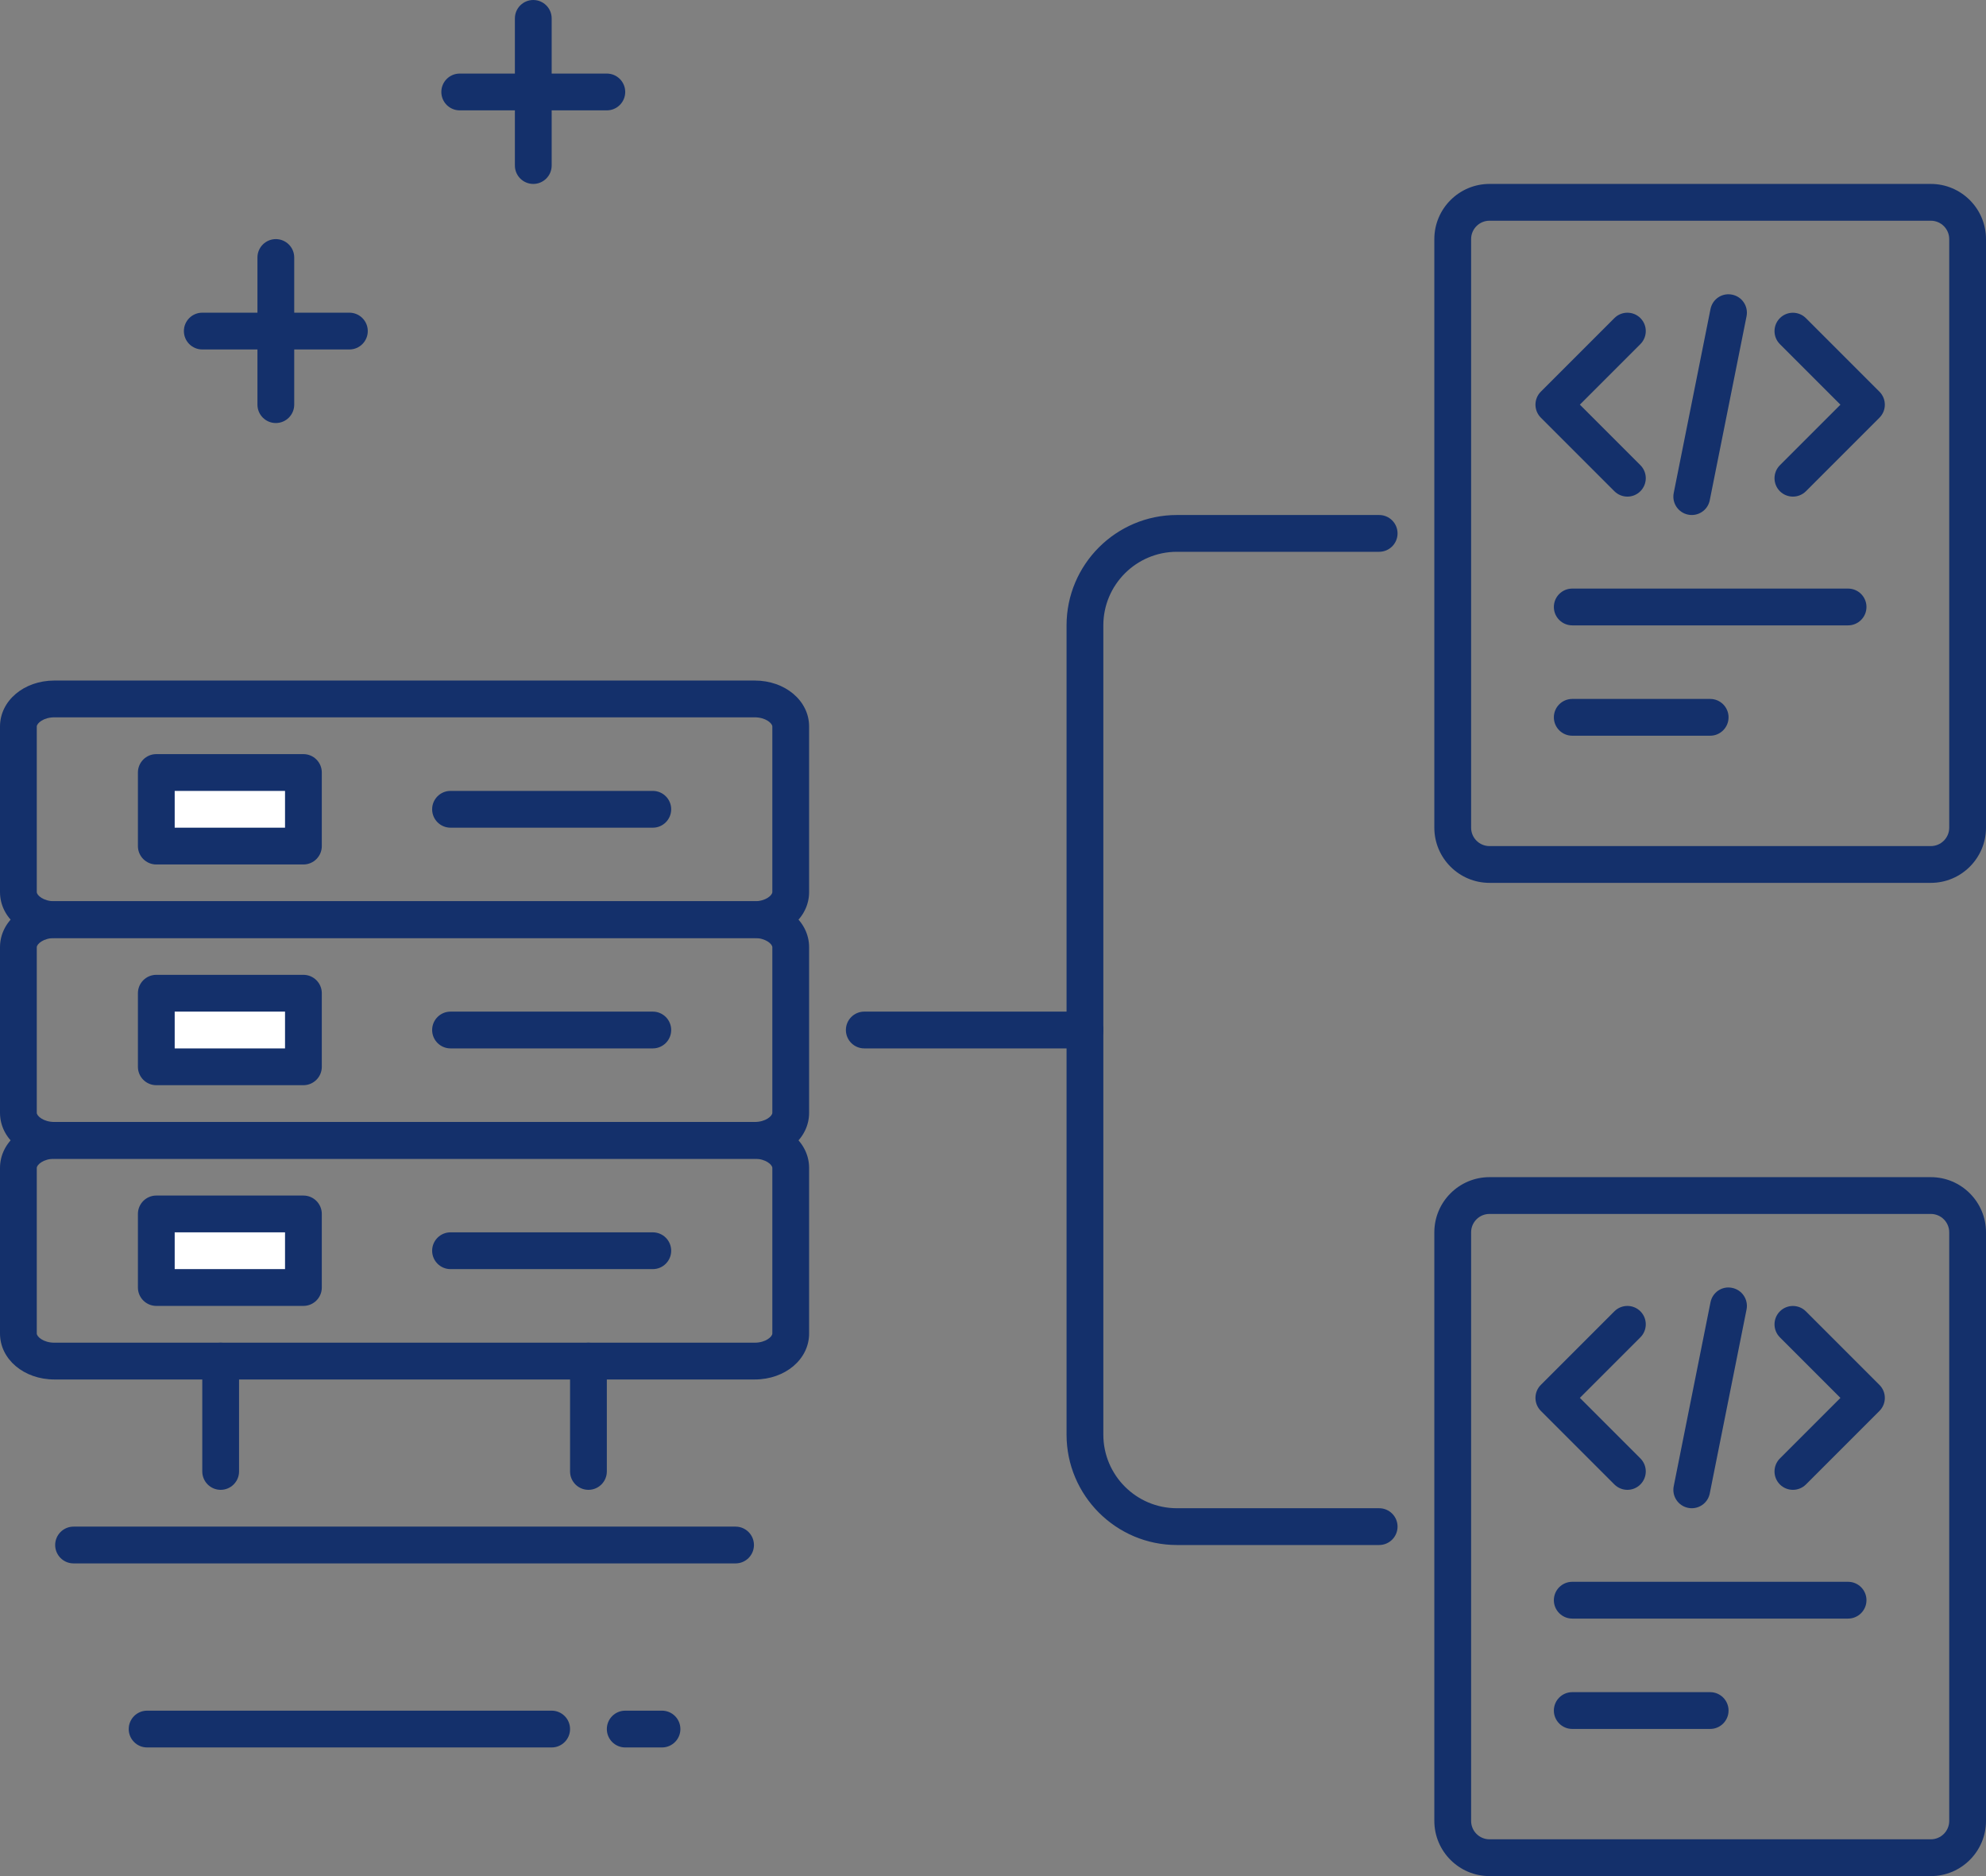 <svg width="54" height="51" viewBox="0 0 54 51" fill="none" xmlns="http://www.w3.org/2000/svg">
<rect x="0" y="0" width="54" height="51" fill="#808080" stroke="none"/>
<path d="M52.5 51H40.5C39.673 51 39 50.327 39 49.5V33.5C39 32.673 39.673 32 40.5 32H52.5C53.327 32 54 32.673 54 33.5V49.5C54 50.327 53.327 51 52.5 51ZM40.5 33C40.224 33 40 33.224 40 33.5V49.5C40 49.776 40.224 50 40.5 50H52.5C52.776 50 53 49.776 53 49.5V33.5C53 33.224 52.776 33 52.5 33H40.5Z" fill="#14306b"/>
<path d="M18 47.503H17C16.724 47.503 16.5 47.279 16.5 47.003C16.5 46.727 16.724 46.503 17 46.503H18C18.276 46.503 18.5 46.727 18.5 47.003C18.5 47.279 18.276 47.503 18 47.503Z" fill="#14306b"/>
<path d="M15 47.503H4C3.724 47.503 3.5 47.279 3.5 47.003C3.5 46.727 3.724 46.503 4 46.503H15C15.276 46.503 15.5 46.727 15.5 47.003C15.5 47.279 15.276 47.503 15 47.503Z" fill="#14306b"/>
<path d="M16.5 3H12.5C12.224 3 12 2.776 12 2.5C12 2.224 12.224 2 12.5 2H16.5C16.776 2 17 2.224 17 2.5C17 2.776 16.776 3 16.5 3Z" fill="#14306b"/>
<path d="M14.5 5C14.224 5 14 4.776 14 4.5V0.5C14 0.224 14.224 0 14.5 0C14.776 0 15 0.224 15 0.5V4.5C15 4.776 14.776 5 14.5 5Z" fill="#14306b"/>
<path d="M9.5 9.5H5.5C5.224 9.5 5 9.276 5 9C5 8.724 5.224 8.5 5.5 8.5H9.5C9.776 8.5 10 8.724 10 9C10 9.276 9.776 9.5 9.5 9.5Z" fill="#14306b"/>
<path d="M7.5 11.5C7.224 11.5 7 11.276 7 11V7C7 6.724 7.224 6.5 7.5 6.5C7.776 6.5 8 6.724 8 7V11C8 11.276 7.776 11.5 7.5 11.5Z" fill="#14306b"/>
<path d="M50.25 44H42.75C42.474 44 42.25 43.776 42.25 43.5C42.25 43.224 42.474 43 42.75 43H50.25C50.526 43 50.75 43.224 50.75 43.5C50.75 43.776 50.526 44 50.25 44Z" fill="#14306b"/>
<path d="M46.5 47H42.75C42.474 47 42.25 46.776 42.25 46.5C42.25 46.224 42.474 46 42.75 46H46.5C46.776 46 47 46.224 47 46.5C47 46.776 46.776 47 46.5 47Z" fill="#14306b"/>
<path d="M20.521 25.5H1.479C0.65 25.5 0 24.951 0 24.25V19.75C0 19.049 0.65 18.5 1.479 18.5H20.52C21.35 18.5 22 19.049 22 19.75V24.25C22 24.951 21.35 25.5 20.521 25.5ZM1.479 19.5C1.182 19.5 1 19.662 1 19.75V24.25C1 24.338 1.182 24.5 1.479 24.5H20.52C20.818 24.5 21 24.338 21 24.25V19.75C21 19.662 20.818 19.5 20.521 19.5H1.479Z" fill="#14306b"/>
<path d="M17.75 22.5H12.25C11.974 22.5 11.75 22.276 11.75 22C11.75 21.724 11.974 21.5 12.25 21.5H17.75C18.026 21.5 18.25 21.724 18.25 22C18.25 22.276 18.026 22.5 17.75 22.5Z" fill="#14306b"/>
<path d="M4.25 21H8.25V23H4.25V21Z" fill="white"/>
<path d="M8.25 23.5H4.25C3.974 23.5 3.75 23.276 3.75 23V21C3.75 20.724 3.974 20.5 4.25 20.5H8.25C8.526 20.5 8.75 20.724 8.75 21V23C8.75 23.276 8.526 23.5 8.25 23.5ZM4.75 22.5H7.75V21.5H4.75V22.5Z" fill="#14306b"/>
<path d="M20.521 31.5H1.479C0.65 31.5 0 30.951 0 30.25V25.75C0 25.049 0.65 24.5 1.479 24.5H20.52C21.35 24.5 22 25.049 22 25.75V30.25C22 30.951 21.35 31.5 20.521 31.5ZM1.479 25.5C1.182 25.5 1 25.662 1 25.75V30.25C1 30.338 1.182 30.5 1.479 30.5H20.52C20.818 30.5 21 30.338 21 30.25V25.75C21 25.662 20.818 25.5 20.521 25.5H1.479Z" fill="#14306b"/>
<path d="M17.75 28.5H12.25C11.974 28.5 11.75 28.276 11.75 28C11.75 27.724 11.974 27.5 12.25 27.5H17.75C18.026 27.5 18.25 27.724 18.25 28C18.25 28.276 18.026 28.5 17.75 28.5Z" fill="#14306b"/>
<path d="M4.25 27H8.25V29H4.25V27Z" fill="white"/>
<path d="M8.25 29.5H4.25C3.974 29.5 3.75 29.276 3.75 29V27C3.75 26.724 3.974 26.5 4.25 26.5H8.25C8.526 26.5 8.75 26.724 8.75 27V29C8.75 29.276 8.526 29.5 8.25 29.5ZM4.75 28.5H7.75V27.5H4.75V28.5Z" fill="#14306b"/>
<path d="M20.521 37.5H1.479C0.65 37.5 0 36.951 0 36.25V31.75C0 31.049 0.65 30.5 1.479 30.5H20.52C21.35 30.5 22 31.049 22 31.75V36.25C22 36.951 21.35 37.5 20.521 37.5ZM1.479 31.5C1.182 31.5 1 31.662 1 31.75V36.25C1 36.338 1.182 36.5 1.479 36.5H20.52C20.818 36.5 21 36.338 21 36.25V31.75C21 31.662 20.818 31.5 20.521 31.5H1.479Z" fill="#14306b"/>
<path d="M17.75 34.5H12.25C11.974 34.5 11.75 34.276 11.75 34C11.75 33.724 11.974 33.5 12.25 33.5H17.75C18.026 33.5 18.25 33.724 18.25 34C18.25 34.276 18.026 34.5 17.75 34.5Z" fill="#14306b"/>
<path d="M4.25 33H8.25V35H4.25V33Z" fill="white"/>
<path d="M8.25 35.5H4.25C3.974 35.5 3.75 35.276 3.75 35V33C3.75 32.724 3.974 32.5 4.25 32.5H8.25C8.526 32.5 8.75 32.724 8.75 33V35C8.75 35.276 8.526 35.5 8.25 35.5ZM4.75 34.5H7.75V33.5H4.75V34.5Z" fill="#14306b"/>
<path d="M20 42.5H2C1.724 42.5 1.5 42.276 1.5 42C1.5 41.724 1.724 41.5 2 41.5H20C20.276 41.5 20.5 41.724 20.5 42C20.5 42.276 20.276 42.5 20 42.5Z" fill="#14306b"/>
<path d="M6 40.5C5.724 40.5 5.5 40.276 5.5 40V37C5.5 36.724 5.724 36.5 6 36.5C6.276 36.5 6.5 36.724 6.5 37V40C6.5 40.276 6.276 40.5 6 40.5Z" fill="#14306b"/>
<path d="M16 40.5C15.724 40.5 15.5 40.276 15.5 40V37C15.5 36.724 15.724 36.5 16 36.5C16.276 36.5 16.5 36.724 16.5 37V40C16.5 40.276 16.276 40.5 16 40.5Z" fill="#14306b"/>
<path d="M52.5 24H40.5C39.673 24 39 23.327 39 22.5V6.5C39 5.673 39.673 5 40.5 5H52.5C53.327 5 54 5.673 54 6.5V22.5C54 23.327 53.327 24 52.5 24ZM40.5 6C40.224 6 40 6.224 40 6.5V22.5C40 22.776 40.224 23 40.5 23H52.5C52.776 23 53 22.776 53 22.5V6.5C53 6.224 52.776 6 52.5 6H40.5Z" fill="#14306b"/>
<path d="M46 13.5L47 8.5L46 13.5Z" fill="white"/>
<path d="M46 14C45.968 14 45.935 13.997 45.901 13.99C45.63 13.936 45.455 13.673 45.509 13.402L46.509 8.402C46.563 8.131 46.823 7.954 47.097 8.01C47.368 8.064 47.543 8.327 47.489 8.598L46.489 13.598C46.443 13.836 46.234 14 46 14Z" fill="#14306b"/>
<path d="M50.25 17H42.75C42.474 17 42.25 16.776 42.25 16.5C42.25 16.224 42.474 16 42.75 16H50.25C50.526 16 50.75 16.224 50.75 16.5C50.75 16.776 50.526 17 50.25 17Z" fill="#14306b"/>
<path d="M46.5 20H42.75C42.474 20 42.25 19.776 42.25 19.5C42.25 19.224 42.474 19 42.75 19H46.5C46.776 19 47 19.224 47 19.5C47 19.776 46.776 20 46.5 20Z" fill="#14306b"/>
<path d="M37.5 42H32C30.346 42 29 40.654 29 39V17C29 15.346 30.346 14 32 14H37.5C37.776 14 38 14.224 38 14.5C38 14.776 37.776 15 37.5 15H32C30.897 15 30 15.897 30 17V39C30 40.103 30.897 41 32 41H37.5C37.776 41 38 41.224 38 41.5C38 41.776 37.776 42 37.5 42Z" fill="#14306b"/>
<path d="M29.5 28.5H23.5C23.224 28.5 23 28.276 23 28C23 27.724 23.224 27.5 23.5 27.5H29.5C29.776 27.5 30 27.724 30 28C30 28.276 29.776 28.5 29.5 28.5Z" fill="#14306b"/>
<path d="M44.25 13.5C44.122 13.5 43.994 13.451 43.896 13.354L41.896 11.354C41.701 11.159 41.701 10.842 41.896 10.647L43.896 8.647C44.091 8.452 44.408 8.452 44.603 8.647C44.798 8.842 44.798 9.159 44.603 9.354L42.957 11L44.603 12.646C44.798 12.841 44.798 13.158 44.603 13.353C44.506 13.451 44.378 13.5 44.25 13.5Z" fill="#14306b"/>
<path d="M48.75 13.5C48.622 13.5 48.494 13.451 48.396 13.354C48.201 13.159 48.201 12.842 48.396 12.647L50.042 11.001L48.396 9.355C48.201 9.16 48.201 8.843 48.396 8.648C48.591 8.453 48.908 8.453 49.103 8.648L51.103 10.648C51.298 10.843 51.298 11.16 51.103 11.355L49.103 13.355C49.006 13.451 48.878 13.5 48.75 13.5Z" fill="#14306b"/>
<path d="M46 40.5L47 35.5L46 40.5Z" fill="white"/>
<path d="M46 41C45.968 41 45.935 40.997 45.901 40.99C45.63 40.936 45.455 40.673 45.509 40.402L46.509 35.402C46.563 35.131 46.823 34.952 47.097 35.01C47.368 35.064 47.543 35.327 47.489 35.598L46.489 40.598C46.443 40.836 46.234 41 46 41Z" fill="#14306b"/>
<path d="M44.25 40.5C44.122 40.5 43.994 40.451 43.896 40.354L41.896 38.354C41.701 38.159 41.701 37.842 41.896 37.647L43.896 35.647C44.091 35.452 44.408 35.452 44.603 35.647C44.798 35.842 44.798 36.159 44.603 36.354L42.957 38L44.603 39.646C44.798 39.841 44.798 40.158 44.603 40.353C44.506 40.451 44.378 40.5 44.25 40.5Z" fill="#14306b"/>
<path d="M48.75 40.5C48.622 40.5 48.494 40.451 48.396 40.354C48.201 40.159 48.201 39.842 48.396 39.647L50.042 38.001L48.396 36.355C48.201 36.16 48.201 35.843 48.396 35.648C48.591 35.453 48.908 35.453 49.103 35.648L51.103 37.648C51.298 37.843 51.298 38.16 51.103 38.355L49.103 40.355C49.006 40.451 48.878 40.5 48.75 40.5Z" fill="#14306b"/>
</svg>
